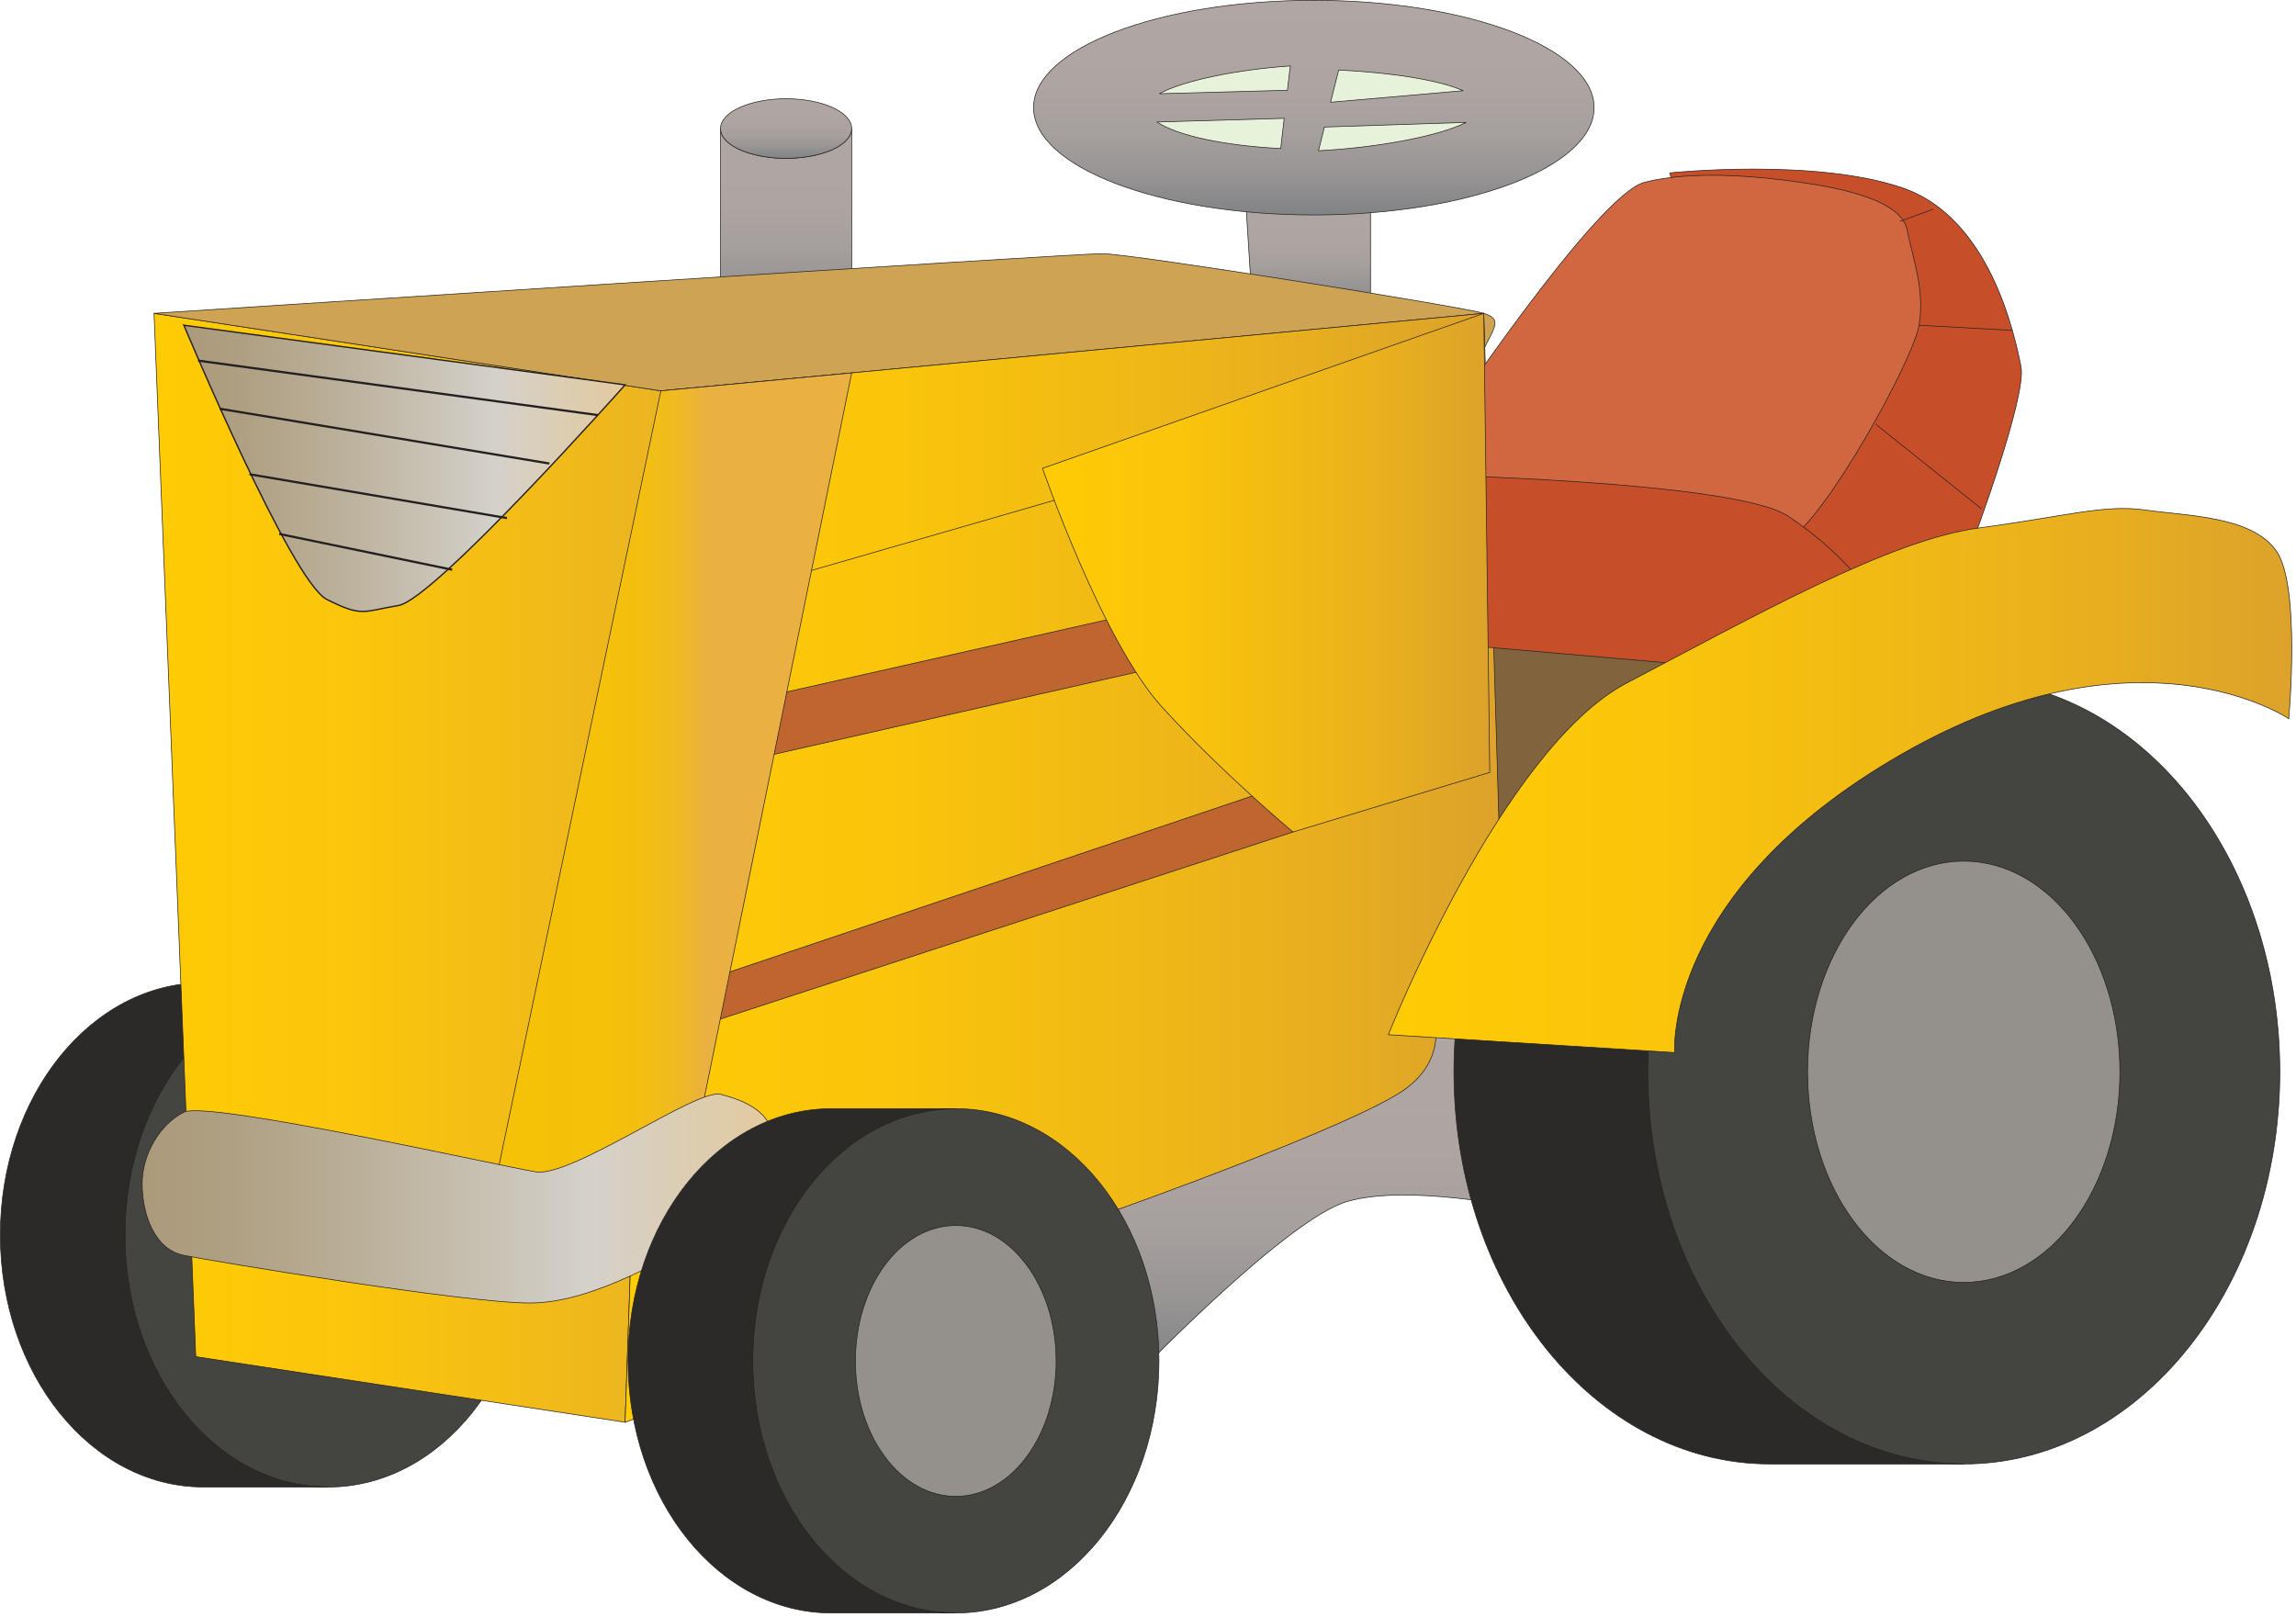 
        <svg xmlns:rdf="http://www.w3.org/1999/02/22-rdf-syntax-ns#" xmlns="http://www.w3.org/2000/svg" xmlns:cc="http://creativecommons.org/ns#" xmlns:xlink="http://www.w3.org/1999/xlink" xmlns:dc="http://purl.org/dc/elements/1.1/" x="0px" y="0px" width="501" height="353" viewBox="0 0 501 353" xml:space="preserve">
            <title>Tractor 1</title>
            <desc xmlns:ian_image_library="https://ian.umces.edu/media-library/">
                <ian_image_library:title>Tractor 1</ian_image_library:title>
                <ian_image_library:descr>Illustration of tractor</ian_image_library:descr>
                <ian_image_library:scene>
                    <ian_image_library:contains>agriculture, agricultural, industry, farming, production, landuse, cultivation, machinery, tractor, crop, plow, harvest</ian_image_library:contains>
                    <ian_image_library:when>2003-01-01</ian_image_library:when>
                </ian_image_library:scene>
            </desc>
            
 <defs></defs>
 <linearGradient id="ian_symbols_9d8743dfc83380e4cdc4f95f34897d09" y2="69.85" gradientUnits="userSpaceOnUse" x2="171.53" y1="28.05" x1="171.53">
  <stop stop-color="#B0A7A4" offset="0"/>
  <stop stop-color="#AEA5A2" offset=".4"/>
  <stop stop-color="#A59F9D" offset=".628"/>
  <stop stop-color="#979494" offset=".814"/>
  <stop stop-color="#848587" offset=".975"/>
  <stop stop-color="#808285" offset="1"/>
 </linearGradient>
 <path stroke="#231F20" stroke-width=".142" d="m185.84 69.85v-41.8c0 3.597-6.411 6.509-14.31 6.509s-14.31-2.912-14.31-6.509v41.8" fill="url(#ian_symbols_9d8743dfc83380e4cdc4f95f34897d09)"/>
 <linearGradient id="ian_symbols_95ffa3d3cf8db7e4ada69b0249403c32" y2="67.079" gradientUnits="userSpaceOnUse" x2="285.39" y1="42.36" x1="285.39">
  <stop stop-color="#B0A7A4" offset="0"/>
  <stop stop-color="#AEA5A2" offset=".4"/>
  <stop stop-color="#A59F9D" offset=".628"/>
  <stop stop-color="#979494" offset=".814"/>
  <stop stop-color="#848587" offset=".975"/>
  <stop stop-color="#808285" offset="1"/>
 </linearGradient>
 <polygon stroke="#231F20" stroke-width=".142" points="271.73 42.36 273.04 63.178 299.05 67.079 299.05 42.36" fill="url(#ian_symbols_95ffa3d3cf8db7e4ada69b0249403c32)"/>
 <path stroke="#231F20" stroke-width=".142" d="m115.91 269.52c0 30.391-19.852 55.022-44.321 55.022-24.491 0-44.336-24.632-44.336-55.022 0-30.38 19.846-55.023 44.336-55.023 24.468-.01 44.321 24.64 44.321 55.02z" fill="#444441"/>
 <path stroke="#231F20" stroke-width=".142" d="m93.482 269.52c0 16.31-9.812 29.543-21.905 29.543-12.104 0-21.905-13.233-21.905-29.543 0-16.32 9.801-29.555 21.905-29.555 12.093.01 21.905 13.24 21.905 29.56z" fill="#94908B"/>
 <path stroke="#231F20" stroke-width=".142" d="m44.397 214.49c-24.475 0-44.326 24.644-44.326 55.023 0 30.391 19.851 55.022 44.326 55.022h27.191c-24.491 0-44.336-24.632-44.336-55.022 0-30.38 19.846-55.023 44.336-55.023h-27.191z" fill="#2B2A29"/>
 <linearGradient id="ian_symbols_12a6aecf56889a34c17b5bb92c6558c3" y2="189.39" gradientUnits="userSpaceOnUse" x2="144.2" y1="189.39" x1="33.613">
  <stop stop-color="#FFCB05" offset="0"/>
  <stop stop-color="#FBC60B" offset=".372"/>
  <stop stop-color="#EEB81D" offset=".884"/>
  <stop stop-color="#EBB422" offset="1"/>
 </linearGradient>
 <polygon stroke="#231F20" stroke-width=".142" points="33.613 68.383 42.718 296.09 136.4 310.4 144.2 85.3" fill="url(#ian_symbols_12a6aecf56889a34c17b5bb92c6558c3)"/>
 <polygon stroke="#231F20" stroke-width=".142" points="315.96 136.04 321.15 190.7 378.42 141.25" fill="#81633E"/>
 <path stroke="#231F20" stroke-width=".142" d="m33.613 68.383s200.36-13.017 206.88-13.017c6.486 0 79.372 11.713 83.273 13.017 3.89 1.293 2.597 2.597 0 7.801-2.619 5.205-179.56 9.116-179.56 9.116l-110.59-16.917z" fill="#CEA353"/>
 <linearGradient id="ian_symbols_39110648828ab7c4a92d028611bbea05" y2="189.39" gradientUnits="userSpaceOnUse" x2="328.97" y1="189.39" x1="136.4">
  <stop stop-color="#FFCB05" offset="0"/>
  <stop stop-color="#FAC50B" offset=".298"/>
  <stop stop-color="#EBB31B" offset=".707"/>
  <stop stop-color="#DCA22B" offset="1"/>
 </linearGradient>
 <polygon stroke="#231F20" stroke-width=".142" points="136.4 310.4 328.97 242.73 323.77 68.383 144.2 85.3" fill="url(#ian_symbols_39110648828ab7c4a92d028611bbea05)"/>
 <linearGradient id="ian_symbols_a97c8e30fc1910d4d98e70ff23ceba25" y2="101.56" gradientUnits="userSpaceOnUse" x2="323.77" y1="101.56" x1="141.61">
  <stop stop-color="#FFCB05" offset="0"/>
  <stop stop-color="#FAC50B" offset=".298"/>
  <stop stop-color="#EBB31B" offset=".707"/>
  <stop stop-color="#DCA22B" offset="1"/>
 </linearGradient>
 <polygon stroke="#231F20" stroke-width=".142" points="144.2 85.3 141.6 134.74 317.26 83.997 323.77 68.383" fill="url(#ian_symbols_a97c8e30fc1910d4d98e70ff23ceba25)"/>
 <linearGradient id="ian_symbols_1b3133aeb75f4b14bd1c1c668ef79d35" y2="102.21" gradientUnits="userSpaceOnUse" x2="136.4" y1="102.21" x1="40.122">
  <stop stop-color="#AB9A7A" offset="0"/>
  <stop stop-color="#AFA083" offset=".137"/>
  <stop stop-color="#BBB09A" offset=".356"/>
  <stop stop-color="#CEC9BF" offset=".628"/>
  <stop stop-color="#D4D1CB" offset=".702"/>
  <stop stop-color="#E3CA9E" offset="1"/>
 </linearGradient>
 <path stroke="#231F20" stroke-width=".293" d="m40.122 70.979s23.415 55.958 31.217 59.858c7.796 3.901 7.807 2.608 15.625 1.304 7.801-1.304 49.438-48.145 49.438-48.145l-96.278-13.016z" fill="url(#ian_symbols_1b3133aeb75f4b14bd1c1c668ef79d35)"/>
 <polygon stroke="#231F20" stroke-width=".142" points="168.77 151.66 249.6 133.45 254.81 145.15 168.77 164.66" fill="#BF6530"/>
 <path stroke="#231F20" stroke-width=".142" d="m415.23 41.045c19.156 6.606 24.458 32.477 25.762 38.975 1.305 6.519-10.572 38.322-10.572 38.322l-19.155 16.527-26.338-22.242-20.579-74.896c.01-.003 31.72-3.306 50.89 3.311z" fill="#C64F2A"/>
 <path stroke="#231F20" stroke-width=".142" d="m358.9 39.763c10.409-2.608 24.72-1.315 33.824 0 9.105 1.293 22.111 3.9 23.416 10.409 1.304 6.498 3.9 13.006 2.607 20.807-1.304 7.802-20.818 42.952-28.62 46.853-7.813 3.9-71.571 1.304-71.571 1.304l-3.9-26.034c0 .006 33.84-50.736 44.24-53.333z" fill="#D06740"/>
 <polygon stroke="#231F20" stroke-width=".142" points="153.31 214.11 276.94 172.48 282.14 181.58 150.71 224.52" fill="#BF6530"/>
 <path stroke="#231F20" stroke-width=".142" d="m306.85 103.51s71.571 1.314 83.284 9.116c11.702 7.801 16.907 15.614 16.907 15.614l-37.726 16.907-59.857-5.205-2.6-36.43z" fill="#C64F2A"/>
 <linearGradient id="ian_symbols_ac086a20270b22e4d9697c5f7cb13846" y2="171.17" gradientUnits="userSpaceOnUse" x2="185.84" y1="171.17" x1="107.78">
  <stop stop-color="#F5C207" offset="0"/>
  <stop stop-color="#F5C109" offset=".298"/>
  <stop stop-color="#F3BF10" offset=".405"/>
  <stop stop-color="#F1BC1B" offset=".481"/>
  <stop stop-color="#EEB72C" offset=".543"/>
  <stop stop-color="#EAB042" offset=".596"/>
 </linearGradient>
 <polygon stroke="#231F20" stroke-width=".142" points="107.78 259.66 144.2 85.3 185.84 81.389 153.31 241.44 133.8 260.95" fill="url(#ian_symbols_ac086a20270b22e4d9697c5f7cb13846)"/>
 <linearGradient id="ian_symbols_4be19ea831aff9d4c5a553c1fa9e84f8" y2="124.98" gradientUnits="userSpaceOnUse" x2="325.07" y1="124.98" x1="227.49">
  <stop stop-color="#FFCB05" offset="0"/>
  <stop stop-color="#FAC50B" offset=".298"/>
  <stop stop-color="#EBB31B" offset=".707"/>
  <stop stop-color="#DCA22B" offset="1"/>
 </linearGradient>
 <path stroke="#231F20" stroke-width=".142" d="m227.49 102.21s13.006 37.736 26.022 52.046c13.006 14.321 28.631 27.327 28.631 27.327l42.93-13.006-1.304-100.19-96.28 33.82z" fill="url(#ian_symbols_4be19ea831aff9d4c5a553c1fa9e84f8)"/>
 <linearGradient id="ian_symbols_92f1b50f8d1fedb4050cc77031178033" y2="34.559" gradientUnits="userSpaceOnUse" x2="171.53" y1="21.552" x1="171.53">
  <stop stop-color="#B0A7A4" offset="0"/>
  <stop stop-color="#AEA5A2" offset=".4"/>
  <stop stop-color="#A59F9D" offset=".628"/>
  <stop stop-color="#979494" offset=".814"/>
  <stop stop-color="#848587" offset=".975"/>
  <stop stop-color="#808285" offset="1"/>
 </linearGradient>
 <path stroke="#231F20" stroke-width=".142" d="m185.84 28.05c0 3.597-6.411 6.509-14.31 6.509s-14.31-2.912-14.31-6.509c0-3.585 6.411-6.498 14.31-6.498 7.9 0 14.31 2.912 14.31 6.498z" fill="url(#ian_symbols_92f1b50f8d1fedb4050cc77031178033)"/>
 <linearGradient id="ian_symbols_838c59519b4669947184ab0b56b89681" y2="46.913" gradientUnits="userSpaceOnUse" x2="286.69" y1=".071" x1="286.69">
  <stop stop-color="#B0A7A4" offset="0"/>
  <stop stop-color="#AEA5A2" offset=".4"/>
  <stop stop-color="#A59F9D" offset=".628"/>
  <stop stop-color="#979494" offset=".814"/>
  <stop stop-color="#848587" offset=".975"/>
  <stop stop-color="#808285" offset="1"/>
 </linearGradient>
 <path stroke="#231F20" stroke-width=".142" d="m347.84 23.486c0 12.941-27.382 23.426-61.151 23.426-33.781 0-61.162-10.485-61.162-23.426 0-12.919 27.381-23.415 61.162-23.415 33.77 0 61.15 10.496 61.15 23.415z" fill="url(#ian_symbols_838c59519b4669947184ab0b56b89681)"/>
 <path stroke="#231F20" stroke-width=".142" d="m319.93 26.713c-6.041 3.064-19.71 5.552-32.227 6.183l1.293-5.172 30.94-1.011z" fill="#E7F2DA"/>
 <path stroke="#231F20" stroke-width=".142" d="m290.34 22.313l1.771-7.041c11.452.576 21.818 2.151 27.175 4.52l-28.94 2.521z" fill="#E7F2DA"/>
 <path stroke="#231F20" stroke-width=".142" d="m252.47 26.626c4.313 2.934 14.495 5.161 26.99 5.792l.761-6.595-27.75.803z" fill="#E7F2DA"/>
 <path stroke="#231F20" stroke-width=".142" d="m280.92 19.705l.619-5.313c-11.55.793-23.372 3.173-28.565 6.063l27.94-.750z" fill="#E7F2DA"/>
 <path stroke="#231F20" stroke-width=".142" d="m497.47 233.9c0 47.286-30.88 85.609-68.964 85.609-38.094 0-68.963-38.323-68.963-85.609 0-47.276 30.869-85.609 68.963-85.609 38.08 0 68.96 38.33 68.96 85.61z" fill="#444441"/>
 <path stroke="#231F20" stroke-width=".142" d="m462.58 233.91c0 25.382-15.255 45.972-34.085 45.972-18.819 0-34.074-20.59-34.074-45.972 0-25.393 15.255-45.972 34.074-45.972 18.83 0 34.08 20.58 34.08 45.97z" fill="#94908B"/>
 <linearGradient id="ian_symbols_d8a824e85a01d7c49157139805b2debd" y2="261.57" gradientUnits="userSpaceOnUse" x2="168.77" y1="261.57" x1="31.016">
  <stop stop-color="#AB9A7A" offset="0"/>
  <stop stop-color="#AFA083" offset=".137"/>
  <stop stop-color="#BBB09A" offset=".356"/>
  <stop stop-color="#CEC9BF" offset=".628"/>
  <stop stop-color="#D4D1CB" offset=".702"/>
  <stop stop-color="#E3CA9E" offset="1"/>
 </linearGradient>
 <path stroke="#231F20" stroke-width=".142" d="m40.122 242.73c-5.205 2.607-9.105 9.115-9.105 15.624 0 6.498 2.597 14.321 9.105 15.625 6.498 1.293 61.151 10.398 75.461 10.398s30.087-10.409 41.637-15.614c11.55-5.204 11.55-13.027 11.55-19.525 0-6.508-6.356-9.105-11.55-10.409-5.205-1.304-32.521 18.222-40.333 16.918-7.81-1.29-71.569-15.62-76.768-13.02z" fill="url(#ian_symbols_d8a824e85a01d7c49157139805b2debd)"/>
 <linearGradient id="ian_symbols_527ed4ad215094a4b9451869acdf1084" y2="298.73" gradientUnits="userSpaceOnUse" x2="291.08" y1="219.32" x1="291.08">
  <stop stop-color="#B0A7A4" offset="0"/>
  <stop stop-color="#AEA5A2" offset=".4"/>
  <stop stop-color="#A59F9D" offset=".628"/>
  <stop stop-color="#979494" offset=".814"/>
  <stop stop-color="#848587" offset=".975"/>
  <stop stop-color="#808285" offset="1"/>
 </linearGradient>
 <path stroke="#231F20" stroke-width=".142" d="m242.77 264.38s53.676-19.025 64.074-26.849c10.409-7.802 5.205-18.211 5.205-18.211l27.337 15.614-7.822 28.631s-24.72-5.205-37.726-1.305c-13.017 3.901-44.462 36.476-44.462 36.476l-6.6-34.36z" fill="url(#ian_symbols_527ed4ad215094a4b9451869acdf1084)"/>
 <path stroke="#231F20" stroke-width=".142" d="m386.22 148.29c-38.095 0-68.964 38.333-68.964 85.609 0 47.286 30.869 85.609 68.964 85.609h42.288c-38.094 0-68.963-38.323-68.963-85.609 0-47.276 30.869-85.609 68.963-85.609h-42.29z" fill="#2B2A29"/>
 <path stroke="#231F20" stroke-width=".142" d="m252.89 296.99c0 30.402-19.851 55.034-44.32 55.034-24.491 0-44.332-24.632-44.332-55.034 0-30.369 19.84-55.022 44.332-55.022 24.47 0 44.32 24.65 44.32 55.02z" fill="#444441"/>
 <path stroke="#231F20" stroke-width=".142" d="m230.46 297.02c0 16.32-9.812 29.555-21.905 29.555-12.104 0-21.905-13.234-21.905-29.555 0-16.33 9.801-29.564 21.905-29.564 12.09-.01 21.9 13.22 21.9 29.56z" fill="#94908B"/>
 <path stroke="#231F20" stroke-width=".142" d="m181.38 241.97c-24.48 0-44.332 24.653-44.332 55.022 0 30.402 19.852 55.034 44.332 55.034h27.186c-24.491 0-44.332-24.632-44.332-55.034 0-30.369 19.84-55.022 44.332-55.022h-27.19z" fill="#2B2A29"/>
 <line y2="90.592" x1="43.229" x2="130.45" stroke="#231F20" y1="78.705" stroke-width=".475" fill="none"/>
 <line y2="101.16" x1="47.923" x2="119.88" stroke="#231F20" y1="89.201" stroke-width=".475" fill="none"/>
 <line y2="113.07" x1="54.432" x2="110.62" stroke="#231F20" y1="103.5" stroke-width=".475" fill="none"/>
 <line y2="124.34" x1="60.929" x2="98.665" stroke="#231F20" y1="116.53" stroke-width=".475" fill="none"/>
 <linearGradient id="ian_symbols_6f859842296d87045524da39d1ec6d34" y2="170.35" gradientUnits="userSpaceOnUse" x2="500.07" y1="170.35" x1="302.95">
  <stop stop-color="#FFCB05" offset="0"/>
  <stop stop-color="#FAC50B" offset=".298"/>
  <stop stop-color="#EBB31B" offset=".707"/>
  <stop stop-color="#DCA22B" offset="1"/>
 </linearGradient>
 <path stroke="#231F20" stroke-width=".142" d="m302.95 225.82l62.466 3.9s-2.607-35.128 49.427-65.063c52.058-29.923 84.577-7.801 84.577-7.801s2.608-28.62-2.597-36.432c-5.204-7.801-19.515-7.801-28.619-9.105-9.105-1.293-16.907 1.304-36.433 3.912-19.525 2.597-49.449 19.504-76.775 33.813-27.34 14.32-52.05 76.78-52.05 76.78z" fill="url(#ian_symbols_6f859842296d87045524da39d1ec6d34)"/>
 <line y2="45.663" x1="414.57" x2="421.84" stroke="#231F20" y1="48.303" stroke-width=".142" fill="#C64F2A"/>
 <line y2="72.099" x1="418.75" x2="439.02" stroke="#231F20" y1="70.979" stroke-width=".142" fill="#C64F2A"/>
 <line y2="111.08" x1="409.28" x2="432.4" stroke="#231F20" y1="92.581" stroke-width=".142" fill="#C64F2A"/>
</svg>
